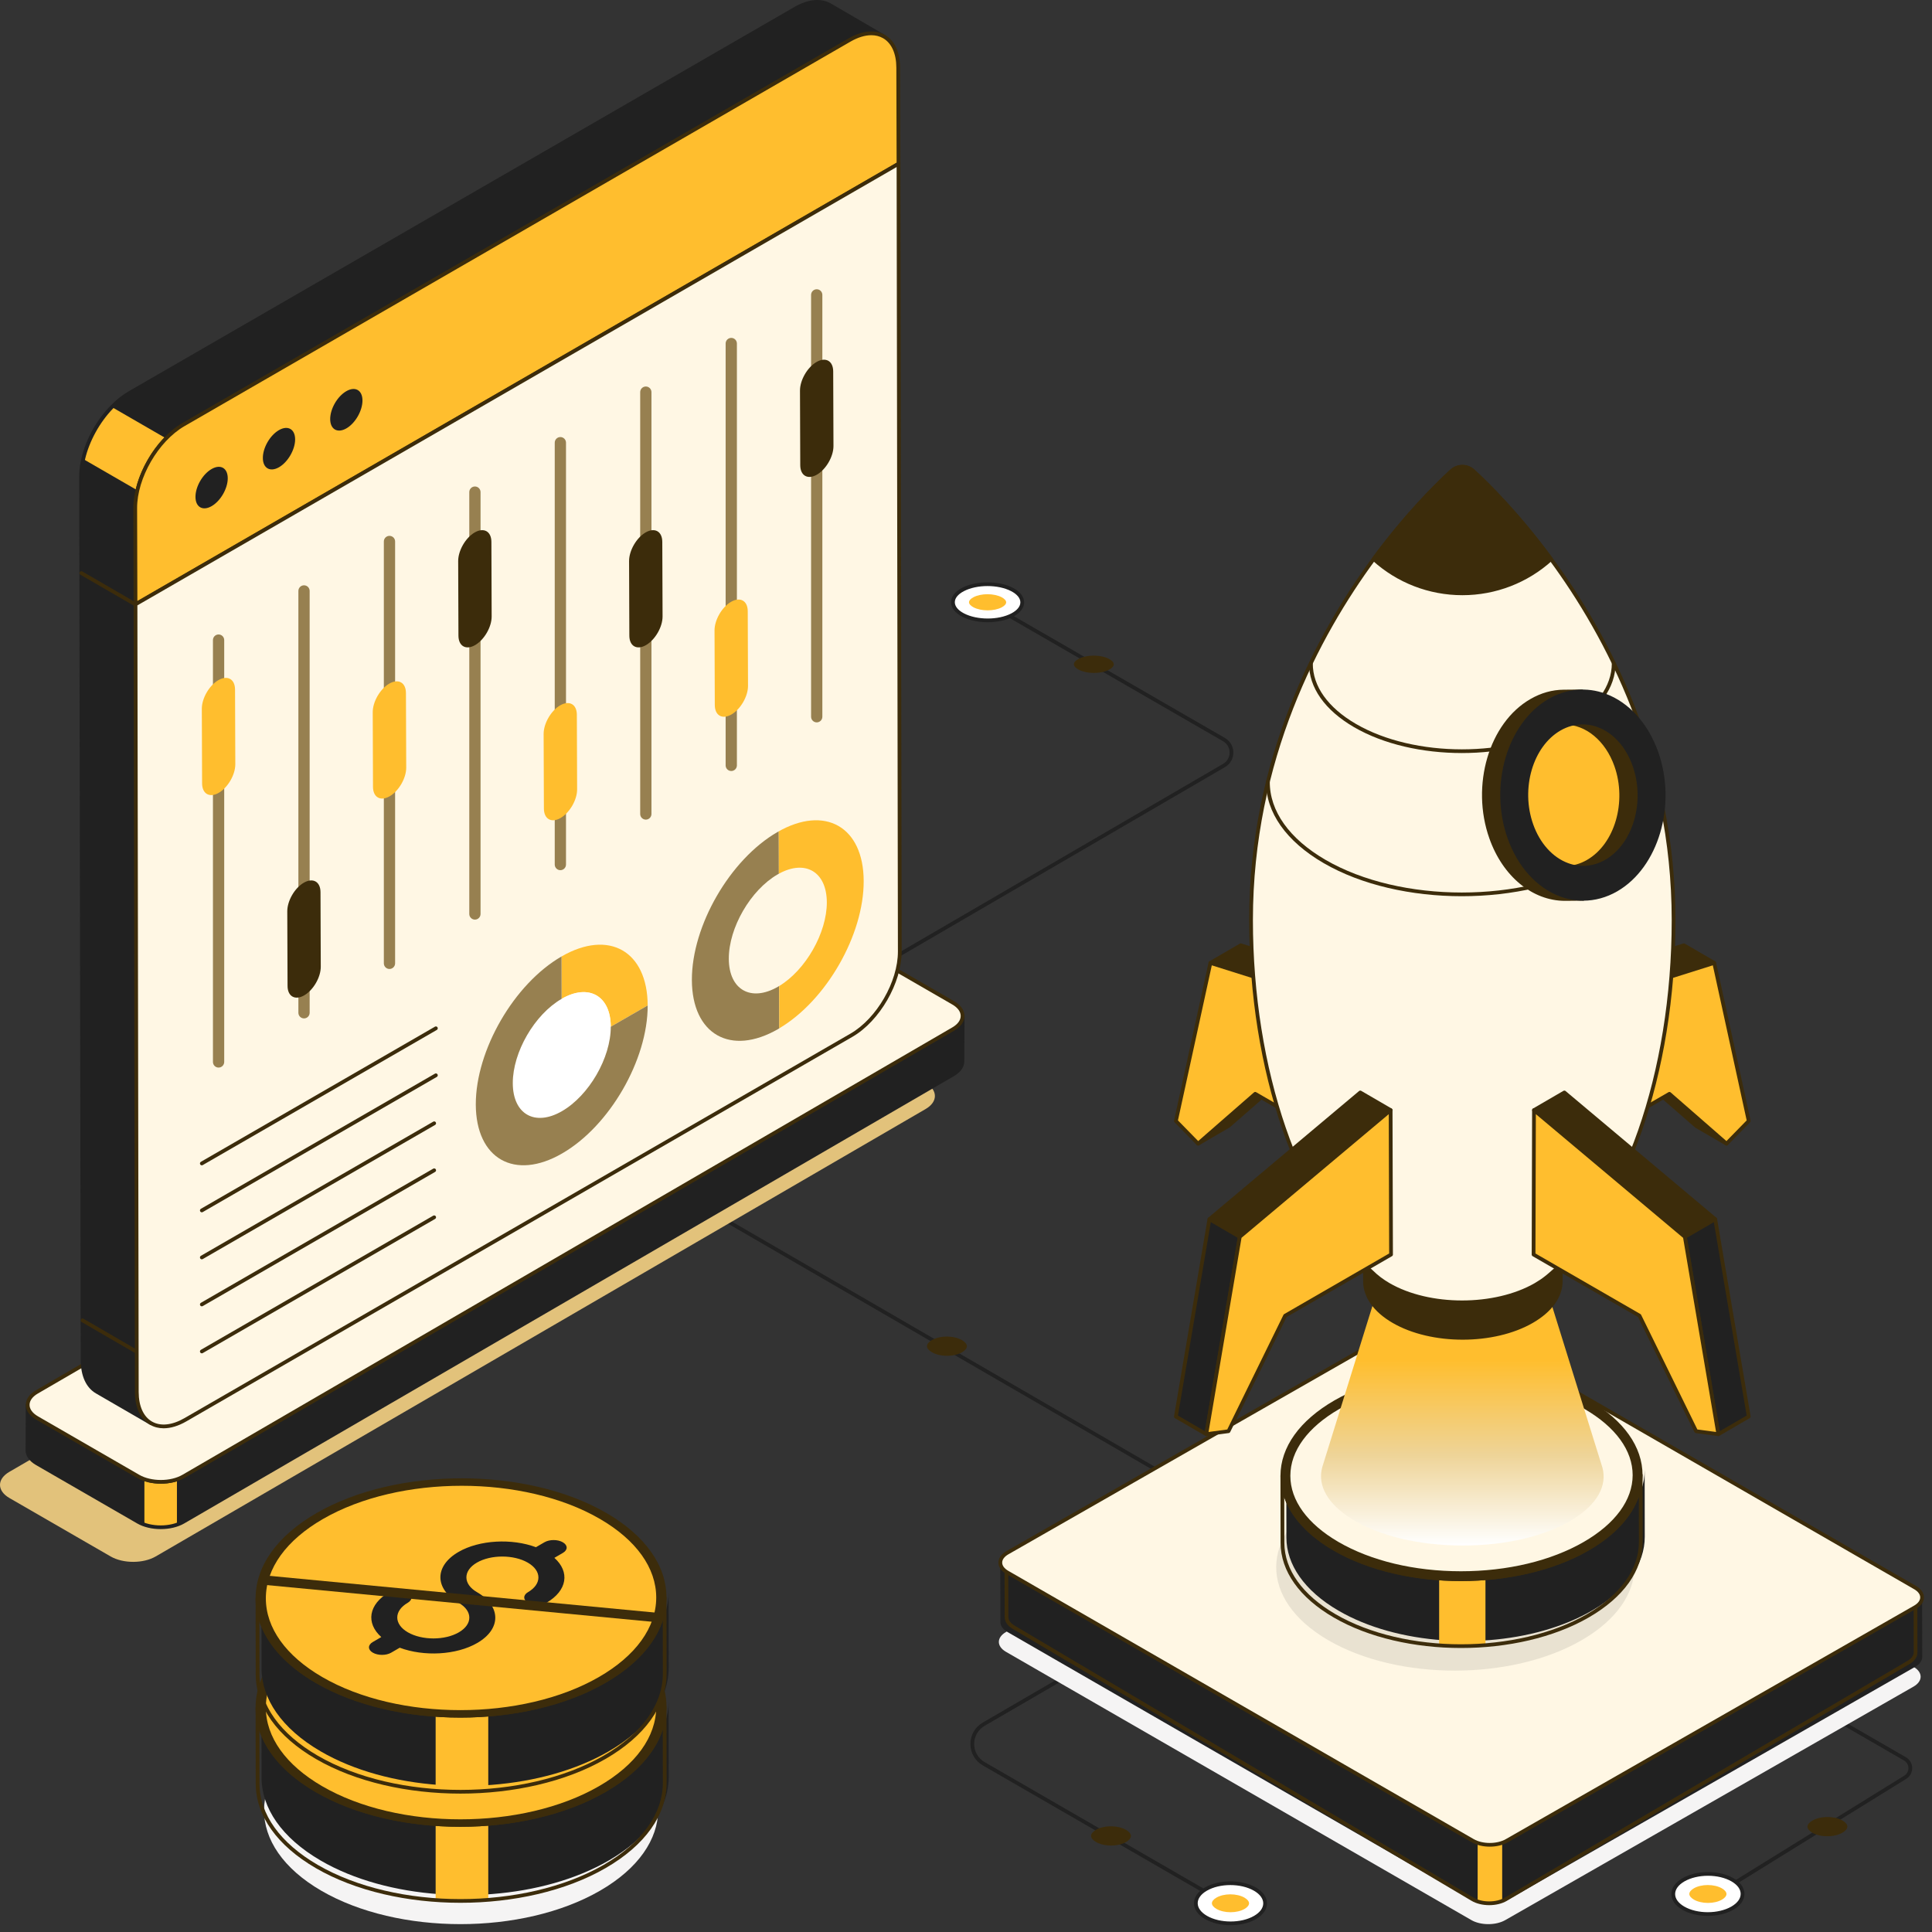 <svg width="182" height="182" viewBox="0 0 182 182" fill="none" xmlns="http://www.w3.org/2000/svg">
<rect x="0" y="0" width="182" height="182" fill="#333333" stroke="none"/>
<path d="M161.371 178.813C161.313 178.813 161.255 178.784 161.221 178.73C161.17 178.647 161.195 178.538 161.278 178.486L179.388 167.271C179.639 167.115 179.786 166.846 179.782 166.551C179.777 166.256 179.621 165.992 179.366 165.844L155.435 152.029C155.351 151.98 155.322 151.872 155.371 151.788C155.42 151.702 155.529 151.674 155.612 151.723L179.543 165.538C179.907 165.748 180.128 166.125 180.135 166.546C180.141 166.966 179.932 167.35 179.574 167.572L161.465 178.787C161.436 178.805 161.403 178.813 161.371 178.813Z" fill="#212121"/>
<path d="M160.896 177.576C160.398 177.576 159.915 177.69 159.572 177.888C159.297 178.046 159.139 178.242 159.139 178.423C159.139 178.602 159.294 178.795 159.564 178.952C159.904 179.15 160.384 179.263 160.882 179.263C161.381 179.263 161.863 179.149 162.205 178.952C162.481 178.793 162.639 178.597 162.639 178.416C162.64 178.236 162.485 178.044 162.215 177.887C161.875 177.689 161.394 177.576 160.896 177.576Z" fill="#FFBE2E"/>
<path d="M163.19 179.755C164.469 179.017 164.476 177.819 163.205 177.081C161.935 176.343 159.866 176.343 158.587 177.081C157.308 177.819 157.302 179.017 158.573 179.755C159.844 180.493 161.911 180.493 163.19 179.755Z" fill="white"/>
<path d="M160.879 180.483C160.011 180.483 159.144 180.291 158.484 179.909C157.815 179.519 157.446 178.992 157.448 178.423C157.448 177.85 157.822 177.32 158.499 176.929C159.825 176.163 161.976 176.163 163.294 176.929C163.963 177.317 164.331 177.845 164.331 178.414C164.33 178.986 163.956 179.518 163.278 179.909C162.616 180.291 161.747 180.483 160.879 180.483ZM160.9 176.703C160.096 176.703 159.291 176.88 158.676 177.235C158.112 177.561 157.802 177.983 157.802 178.423C157.801 178.861 158.106 179.28 158.662 179.603C159.882 180.312 161.874 180.312 163.102 179.603C163.665 179.277 163.976 178.855 163.977 178.414C163.978 177.976 163.672 177.558 163.116 177.235C162.507 176.88 161.704 176.703 160.9 176.703Z" fill="#212121"/>
<path d="M172.156 171.169C171.62 171.169 171.102 171.291 170.734 171.503C170.438 171.674 170.269 171.884 170.268 172.078C170.268 172.271 170.434 172.478 170.725 172.647C171.09 172.859 171.606 172.981 172.141 172.98C172.676 172.98 173.194 172.859 173.562 172.646C173.857 172.476 174.027 172.266 174.028 172.071C174.028 171.878 173.862 171.671 173.571 171.503C173.207 171.291 172.691 171.169 172.156 171.169Z" fill="#3C2C0B"/>
<path d="M160.882 177.575C161.38 177.575 161.863 177.689 162.206 177.887C162.481 178.046 162.639 178.241 162.639 178.422C162.639 178.601 162.484 178.794 162.214 178.951C161.874 179.149 161.394 179.262 160.896 179.262C160.398 179.262 159.916 179.149 159.573 178.951C159.298 178.792 159.139 178.597 159.139 178.415C159.139 178.236 159.294 178.043 159.564 177.886C159.903 177.688 160.384 177.575 160.882 177.575Z" fill="#FFBE2E"/>
<path d="M82.119 91.613C82.058 91.613 81.999 91.582 81.966 91.525C81.917 91.441 81.945 91.332 82.03 91.283L115.22 71.957C115.604 71.734 115.832 71.336 115.832 70.892C115.831 70.448 115.601 70.051 115.217 69.829L91.383 56.068C91.299 56.02 91.27 55.911 91.318 55.827C91.368 55.742 91.477 55.713 91.56 55.762L115.394 69.522C115.888 69.808 116.185 70.32 116.185 70.892C116.186 71.463 115.892 71.976 115.398 72.263L82.208 91.589C82.18 91.605 82.149 91.613 82.119 91.613Z" fill="#212121"/>
<path d="M95.335 55.532C96.613 56.197 96.621 57.277 95.35 57.943C94.079 58.608 92.011 58.608 90.733 57.942C89.454 57.277 89.448 56.197 90.718 55.532C91.989 54.866 94.056 54.866 95.335 55.532Z" fill="white"/>
<path d="M93.046 58.615C92.179 58.615 91.312 58.443 90.651 58.099C89.969 57.744 89.594 57.259 89.593 56.733C89.592 56.21 89.963 55.728 90.636 55.375C91.951 54.687 94.095 54.687 95.416 55.375C96.099 55.73 96.475 56.215 96.476 56.741C96.477 57.264 96.106 57.746 95.433 58.099C94.776 58.443 93.911 58.615 93.046 58.615ZM93.024 55.208C92.218 55.208 91.412 55.368 90.8 55.689C90.249 55.977 89.946 56.348 89.947 56.733C89.947 57.12 90.255 57.494 90.814 57.785C92.046 58.426 94.045 58.427 95.268 57.786C95.82 57.497 96.122 57.126 96.122 56.742C96.121 56.354 95.813 55.98 95.253 55.688C94.638 55.368 93.83 55.208 93.024 55.208Z" fill="#212121"/>
<path d="M93.041 57.497C92.543 57.497 92.06 57.395 91.717 57.216C91.442 57.073 91.284 56.897 91.284 56.734C91.284 56.572 91.438 56.398 91.709 56.257C92.049 56.078 92.529 55.976 93.027 55.976C93.525 55.976 94.007 56.079 94.35 56.257C94.625 56.4 94.784 56.576 94.784 56.74C94.784 56.902 94.629 57.075 94.359 57.217C94.019 57.395 93.539 57.497 93.041 57.497Z" fill="#FFBE2E"/>
<path d="M103.051 63.394C102.515 63.394 101.997 63.284 101.629 63.092C101.333 62.938 101.164 62.749 101.163 62.574C101.163 62.4 101.329 62.213 101.62 62.061C101.985 61.87 102.501 61.761 103.036 61.761C103.571 61.761 104.089 61.87 104.456 62.062C104.752 62.216 104.922 62.405 104.922 62.581C104.923 62.754 104.756 62.941 104.466 63.093C104.102 63.284 103.586 63.394 103.051 63.394Z" fill="#3C2C0B"/>
<path d="M128.389 149.911C128.358 149.911 128.328 149.904 128.3 149.888L61.906 111.406C61.821 111.357 61.793 111.249 61.842 111.165C61.891 111.079 62 111.051 62.083 111.1L128.477 149.582C128.562 149.631 128.59 149.739 128.541 149.823C128.509 149.88 128.449 149.911 128.389 149.911Z" fill="#212121"/>
<path d="M89.196 125.909C89.732 125.909 90.25 126.031 90.618 126.244C90.914 126.414 91.084 126.624 91.084 126.819C91.084 127.011 90.918 127.218 90.627 127.387C90.262 127.599 89.746 127.721 89.211 127.721C88.676 127.721 88.159 127.599 87.791 127.387C87.495 127.216 87.325 127.006 87.325 126.811C87.325 126.618 87.491 126.411 87.781 126.243C88.145 126.031 88.661 125.909 89.196 125.909Z" fill="#3C2C0B"/>
<path d="M113.969 178.629C113.938 178.629 113.908 178.621 113.88 178.605L92.582 166.305C91.854 165.885 91.418 165.132 91.417 164.291C91.415 163.449 91.849 162.695 92.576 162.272L113.721 149.981C113.805 149.932 113.914 149.96 113.963 150.045C114.012 150.129 113.983 150.238 113.899 150.287L92.754 162.578C92.137 162.936 91.77 163.576 91.77 164.29C91.772 165.003 92.141 165.642 92.759 165.999L114.057 178.299C114.141 178.348 114.17 178.456 114.122 178.54C114.089 178.597 114.03 178.629 113.969 178.629Z" fill="#212121"/>
<path d="M113.615 180.632C112.336 179.894 112.329 178.696 113.599 177.958C114.869 177.22 116.937 177.22 118.215 177.958C119.493 178.697 119.5 179.894 118.23 180.632C116.959 181.37 114.893 181.371 113.615 180.632Z" fill="white"/>
<path d="M115.924 181.359C115.057 181.359 114.188 181.168 113.526 180.785C112.848 180.394 112.475 179.863 112.474 179.29C112.473 178.721 112.841 178.193 113.51 177.805C114.827 177.039 116.978 177.039 118.303 177.805C118.98 178.196 119.354 178.726 119.355 179.299C119.355 179.868 118.987 180.396 118.318 180.784C117.659 181.167 116.793 181.359 115.924 181.359ZM115.903 177.579C115.099 177.579 114.297 177.756 113.688 178.111C113.133 178.433 112.827 178.852 112.827 179.289C112.828 179.731 113.139 180.153 113.703 180.479C114.93 181.188 116.921 181.188 118.14 180.479C118.696 180.156 119.002 179.737 119.001 179.3C119 178.859 118.69 178.436 118.126 178.111C117.512 177.756 116.707 177.579 115.903 177.579Z" fill="#212121"/>
<path d="M115.907 178.451C116.406 178.451 116.888 178.565 117.231 178.763C117.506 178.921 117.664 179.117 117.664 179.298C117.664 179.477 117.509 179.67 117.239 179.827C116.899 180.025 116.419 180.138 115.921 180.138C115.423 180.138 114.941 180.025 114.599 179.827C114.323 179.668 114.165 179.472 114.165 179.291C114.165 179.111 114.319 178.919 114.59 178.762C114.929 178.564 115.409 178.451 115.907 178.451Z" fill="#FFBE2E"/>
<path d="M104.652 172.044C105.187 172.044 105.706 172.166 106.073 172.378C106.369 172.549 106.539 172.759 106.539 172.953C106.539 173.146 106.373 173.353 106.083 173.522C105.718 173.734 105.202 173.856 104.667 173.856C104.132 173.856 103.615 173.734 103.247 173.521C102.951 173.351 102.781 173.141 102.781 172.946C102.781 172.753 102.947 172.546 103.237 172.378C103.602 172.165 104.118 172.044 104.652 172.044Z" fill="#3C2C0B"/>
<path d="M87.188 102.011C88.365 102.69 88.364 103.795 87.195 104.474L14.668 146.622C13.499 147.302 11.599 147.302 10.422 146.622L0.887 141.117C-0.29 140.437 -0.296 139.337 0.873 138.657L73.4 96.509C74.569 95.83 76.475 95.826 77.653 96.506L87.188 102.011Z" fill="#E2C27B"/>
<path d="M90.686 95.71L90.665 99.988C90.665 100.432 90.374 100.867 89.793 101.209L17.264 143.365C17.083 143.474 16.879 143.561 16.669 143.633C15.724 143.953 14.54 143.953 13.603 143.626C13.392 143.561 13.196 143.466 13.015 143.365L3.476 137.858C2.888 137.517 2.59 137.066 2.59 136.616L2.605 132.344C2.605 132.788 2.895 133.238 3.498 133.579L13.022 139.079C13.204 139.18 13.392 139.267 13.603 139.34C14.54 139.667 15.724 139.674 16.669 139.355C16.887 139.282 17.09 139.187 17.272 139.079L89.8 96.93C90.381 96.603 90.672 96.153 90.686 95.71Z" fill="#212121"/>
<path d="M16.668 139.354V143.633C15.724 143.953 14.54 143.953 13.603 143.626V139.34C14.54 139.667 15.724 139.674 16.668 139.354Z" fill="#FFBE2E"/>
<path d="M15.138 144.046C14.337 144.046 13.536 143.869 12.925 143.514L3.39 138.01C2.758 137.646 2.41 137.151 2.41 136.614L2.43 132.344C2.431 132.247 2.51 132.168 2.607 132.168C2.607 132.168 2.607 132.168 2.608 132.168C2.705 132.169 2.784 132.248 2.784 132.345C2.784 132.747 3.068 133.13 3.586 133.424L13.113 138.929C14.245 139.581 16.07 139.582 17.183 138.929L89.712 96.778C90.207 96.497 90.496 96.106 90.506 95.705C90.508 95.609 90.587 95.532 90.683 95.532C90.683 95.532 90.684 95.532 90.686 95.532C90.782 95.534 90.86 95.613 90.86 95.71L90.84 99.989C90.84 100.512 90.499 101.001 89.881 101.364L17.352 143.514C16.742 143.869 15.94 144.046 15.138 144.046ZM2.78 133.228L2.764 136.615C2.764 137.019 3.049 137.405 3.567 137.703L13.103 143.208C14.226 143.861 16.052 143.861 17.173 143.208L89.702 101.058C90.207 100.762 90.486 100.382 90.486 99.989L90.502 96.59C90.344 96.775 90.137 96.944 89.888 97.085L17.361 139.235C16.152 139.944 14.167 139.945 12.936 139.235L3.411 133.73C3.151 133.584 2.939 133.414 2.78 133.228Z" fill="#212121"/>
<path d="M89.794 94.472C90.972 95.152 90.971 96.256 89.802 96.936L17.275 139.083C16.106 139.763 14.206 139.763 13.029 139.083L3.494 133.578C2.317 132.899 2.311 131.798 3.48 131.119L76.007 88.971C77.176 88.291 79.082 88.287 80.26 88.967L89.794 94.472Z" fill="#FFF7E4"/>
<path d="M15.154 139.766C14.353 139.766 13.552 139.59 12.94 139.237L3.405 133.731C2.777 133.369 2.43 132.877 2.43 132.345C2.429 131.816 2.77 131.327 3.391 130.966L75.917 88.818C77.137 88.109 79.124 88.108 80.348 88.814L89.882 94.319C90.508 94.681 90.853 95.172 90.854 95.704C90.855 96.235 90.513 96.727 89.891 97.089L17.364 139.237C16.756 139.59 15.956 139.766 15.154 139.766ZM78.136 88.634C77.396 88.634 76.657 88.797 76.095 89.124L3.569 131.272C3.062 131.566 2.783 131.947 2.784 132.344C2.784 132.744 3.067 133.129 3.582 133.426L13.117 138.931C14.243 139.58 16.068 139.581 17.186 138.931L89.713 96.783C90.222 96.487 90.501 96.104 90.501 95.705C90.501 95.304 90.218 94.921 89.706 94.625L80.171 89.12C79.609 88.796 78.872 88.634 78.136 88.634Z" fill="#3C2C0B"/>
<path d="M83.281 3.449C82.451 2.962 81.301 3.034 80.031 3.761L17.292 39.989C16.709 40.325 16.158 40.772 15.647 41.299C14.362 42.617 13.356 44.429 12.948 46.194C12.813 46.761 12.741 47.328 12.741 47.871L12.884 131.127C12.884 132.572 13.403 133.578 14.218 134.057L9.115 131.103C8.301 130.624 7.79 129.61 7.782 128.164L7.638 44.901C7.638 44.366 7.702 43.807 7.838 43.24C8.245 41.475 9.243 39.67 10.537 38.345C11.04 37.818 11.607 37.363 12.19 37.027L74.929 0.807C76.199 0.072 77.349 0.008 78.179 0.479L83.281 3.449Z" fill="#212121"/>
<path d="M15.647 41.299C14.361 42.617 13.355 44.429 12.948 46.194L7.837 43.24C8.245 41.475 9.243 39.67 10.537 38.345L15.647 41.299Z" fill="#FFBE2E"/>
<path d="M14.218 134.235C14.187 134.235 14.157 134.227 14.129 134.211L9.027 131.256C8.117 130.721 7.613 129.624 7.605 128.166L7.461 44.901C7.461 44.34 7.53 43.767 7.665 43.199C8.081 41.397 9.082 39.583 10.41 38.221C10.927 37.68 11.512 37.214 12.101 36.874L74.84 0.654C76.118 -0.085 77.336 -0.202 78.266 0.326L83.37 3.298C83.37 3.298 83.37 3.298 83.371 3.298C83.454 3.347 83.482 3.455 83.433 3.539C83.384 3.624 83.276 3.652 83.192 3.603H83.191C83.191 3.603 83.191 3.603 83.191 3.603L83.179 3.596C82.376 3.131 81.29 3.245 80.119 3.915L17.38 40.143C16.832 40.459 16.292 40.889 15.774 41.423C14.508 42.721 13.516 44.519 13.12 46.234C12.986 46.797 12.917 47.347 12.917 47.871L13.061 131.127C13.061 132.446 13.504 133.433 14.308 133.906C14.391 133.955 14.42 134.063 14.371 134.147C14.338 134.203 14.278 134.235 14.218 134.235ZM76.984 0.354C76.383 0.354 75.713 0.557 75.017 0.96L12.277 37.181C11.717 37.503 11.16 37.948 10.664 38.467C9.398 39.765 8.406 41.564 8.009 43.28C7.88 43.822 7.814 44.367 7.814 44.901L7.959 128.164C7.966 129.492 8.408 130.482 9.205 130.951L13.208 133.269C12.88 132.703 12.707 131.976 12.707 131.127L12.563 47.872C12.563 47.319 12.635 46.741 12.776 46.153C13.185 44.379 14.212 42.518 15.521 41.176C16.061 40.619 16.627 40.168 17.203 39.837L79.943 3.608C80.699 3.175 81.448 2.967 82.089 2.96L78.09 0.632C77.761 0.446 77.388 0.354 76.984 0.354Z" fill="#212121"/>
<path d="M12.765 57.118C12.734 57.118 12.704 57.111 12.676 57.095L7.574 54.14C7.489 54.091 7.46 53.983 7.509 53.899C7.558 53.814 7.667 53.786 7.75 53.834L12.853 56.789C12.938 56.838 12.966 56.946 12.918 57.03C12.885 57.087 12.825 57.118 12.765 57.118Z" fill="#3C2C0B"/>
<path d="M12.877 127.521C12.846 127.521 12.816 127.514 12.787 127.497L7.685 124.535C7.6 124.486 7.572 124.377 7.621 124.293C7.67 124.208 7.778 124.18 7.863 124.229L12.966 127.191C13.05 127.24 13.078 127.349 13.029 127.433C12.997 127.49 12.937 127.521 12.877 127.521Z" fill="#3C2C0B"/>
<path d="M84.615 6.373C84.606 3.478 82.55 2.313 80.03 3.768L17.293 39.989C14.768 41.447 12.731 44.976 12.739 47.871L12.764 56.927L84.64 15.43L84.615 6.373Z" fill="#FFBE2E"/>
<path d="M12.765 57.104C12.735 57.104 12.704 57.096 12.677 57.081C12.622 57.049 12.588 56.991 12.588 56.928L12.563 47.871C12.554 44.923 14.637 41.319 17.205 39.836L79.942 3.615C81.225 2.875 82.44 2.761 83.364 3.293C84.281 3.82 84.787 4.914 84.791 6.373L84.818 15.43C84.818 15.493 84.784 15.552 84.729 15.583L12.854 57.08C12.826 57.096 12.796 57.104 12.765 57.104ZM82.08 3.317C81.482 3.317 80.815 3.52 80.119 3.921L17.382 40.142C14.911 41.569 12.908 45.035 12.916 47.87L12.941 56.621L84.464 15.328L84.438 6.374C84.434 5.047 83.99 4.061 83.188 3.599C82.859 3.411 82.486 3.317 82.08 3.317Z" fill="#3C2C0B"/>
<path d="M12.765 56.927L12.887 131.13C12.895 134.032 14.946 135.201 17.471 133.743L80.208 97.521C82.728 96.067 84.771 92.535 84.763 89.633L84.641 15.43L12.765 56.927Z" fill="#FFF7E4"/>
<path d="M15.418 134.549C14.952 134.549 14.521 134.44 14.139 134.22C13.222 133.692 12.714 132.595 12.71 131.13L12.588 56.927C12.588 56.864 12.622 56.805 12.677 56.774L84.553 15.277C84.608 15.245 84.674 15.245 84.729 15.276C84.784 15.308 84.818 15.366 84.818 15.429L84.939 89.632C84.948 92.584 82.865 96.191 80.297 97.674L17.56 133.895C16.808 134.33 16.079 134.549 15.418 134.549ZM12.942 57.029L13.064 131.13C13.068 132.463 13.512 133.451 14.315 133.913C15.124 134.379 16.213 134.264 17.383 133.589L80.12 97.368C82.591 95.941 84.594 92.472 84.586 89.633L84.465 15.736L12.942 57.029Z" fill="#3C2C0B"/>
<path d="M19.93 44.185C20.773 43.698 21.452 44.085 21.455 45.054C21.457 46.015 20.783 47.191 19.939 47.679C19.096 48.166 18.417 47.771 18.414 46.809C18.412 45.84 19.086 44.672 19.93 44.185Z" fill="#212121"/>
<path d="M26.277 40.519C27.113 40.036 27.799 40.419 27.802 41.388C27.805 42.349 27.123 43.53 26.287 44.013C25.443 44.5 24.764 44.105 24.762 43.144C24.759 42.174 25.433 41.006 26.277 40.519Z" fill="#212121"/>
<path d="M32.624 36.851C33.463 36.367 34.143 36.754 34.146 37.726C34.148 38.69 33.472 39.869 32.634 40.353C31.788 40.841 31.108 40.445 31.105 39.481C31.103 38.51 31.778 37.339 32.624 36.851Z" fill="#212121"/>
<path d="M76.938 68.05C76.645 68.05 76.407 67.813 76.407 67.52V27.78C76.407 27.487 76.645 27.249 76.938 27.249C77.231 27.249 77.468 27.487 77.468 27.78V67.52C77.468 67.813 77.231 68.05 76.938 68.05Z" fill="#978050"/>
<path d="M68.888 72.631C68.595 72.631 68.357 72.394 68.357 72.101V32.361C68.357 32.068 68.595 31.83 68.888 31.83C69.181 31.83 69.418 32.068 69.418 32.361V72.101C69.418 72.394 69.181 72.631 68.888 72.631Z" fill="#978050"/>
<path d="M60.839 77.211C60.546 77.211 60.308 76.974 60.308 76.681V36.941C60.308 36.648 60.546 36.41 60.839 36.41C61.132 36.41 61.369 36.648 61.369 36.941V76.681C61.369 76.974 61.131 77.211 60.839 77.211Z" fill="#978050"/>
<path d="M52.789 81.973C52.496 81.973 52.258 81.735 52.258 81.442V41.702C52.258 41.409 52.496 41.171 52.789 41.171C53.082 41.171 53.319 41.409 53.319 41.702V81.442C53.319 81.735 53.082 81.973 52.789 81.973Z" fill="#978050"/>
<path d="M44.739 86.63C44.446 86.63 44.208 86.392 44.208 86.1V46.359C44.208 46.066 44.446 45.828 44.739 45.828C45.032 45.828 45.269 46.066 45.269 46.359V86.099C45.269 86.392 45.032 86.63 44.739 86.63Z" fill="#978050"/>
<path d="M36.689 91.28C36.396 91.28 36.159 91.042 36.159 90.749V51.009C36.159 50.716 36.396 50.479 36.689 50.479C36.982 50.479 37.22 50.716 37.22 51.009V90.749C37.22 91.042 36.982 91.28 36.689 91.28Z" fill="#978050"/>
<path d="M28.64 95.938C28.347 95.938 28.109 95.7 28.109 95.408V55.667C28.109 55.374 28.347 55.137 28.64 55.137C28.933 55.137 29.17 55.375 29.17 55.667V95.408C29.17 95.7 28.933 95.938 28.64 95.938Z" fill="#978050"/>
<path d="M20.59 100.569C20.297 100.569 20.06 100.332 20.06 100.039V60.298C20.06 60.005 20.297 59.768 20.59 59.768C20.883 59.768 21.121 60.005 21.121 60.298V100.039C21.121 100.332 20.883 100.569 20.59 100.569Z" fill="#978050"/>
<path d="M76.917 34.102C77.785 33.601 78.487 34.001 78.49 34.991L78.515 42.015C78.518 43.005 77.82 44.214 76.953 44.715C76.091 45.212 75.389 44.811 75.386 43.822L75.361 36.798C75.358 35.808 76.056 34.599 76.917 34.102Z" fill="#3C2C0B"/>
<path d="M68.867 56.694C69.735 56.193 70.437 56.594 70.44 57.584L70.465 64.607C70.468 65.597 69.77 66.806 68.903 67.307C68.041 67.804 67.339 67.404 67.336 66.414L67.311 59.39C67.308 58.401 68.006 57.191 68.867 56.694Z" fill="#FFBE2E"/>
<path d="M60.817 50.159C61.685 49.658 62.387 50.059 62.39 51.049L62.416 58.072C62.418 59.062 61.72 60.271 60.853 60.772C59.991 61.27 59.289 60.869 59.286 59.879L59.261 52.855C59.258 51.865 59.956 50.657 60.817 50.159Z" fill="#3C2C0B"/>
<path d="M36.668 64.401C37.536 63.9 38.238 64.3 38.241 65.29L38.267 72.314C38.27 73.303 37.572 74.512 36.704 75.013C35.843 75.511 35.14 75.11 35.137 74.121L35.112 67.097C35.109 66.107 35.807 64.898 36.668 64.401Z" fill="#FFBE2E"/>
<path d="M52.768 66.447C53.636 65.946 54.338 66.346 54.341 67.336L54.366 74.359C54.369 75.349 53.671 76.558 52.803 77.059C51.942 77.556 51.24 77.156 51.237 76.166L51.211 69.142C51.209 68.153 51.907 66.944 52.768 66.447Z" fill="#FFBE2E"/>
<path d="M20.569 64.074C21.436 63.574 22.139 63.974 22.142 64.964L22.167 71.988C22.17 72.977 21.472 74.186 20.605 74.687C19.743 75.184 19.041 74.784 19.038 73.794L19.012 66.77C19.01 65.781 19.708 64.572 20.569 64.074Z" fill="#FFBE2E"/>
<path d="M28.619 83.154C29.486 82.654 30.189 83.054 30.192 84.044L30.217 91.068C30.22 92.058 29.522 93.266 28.654 93.767C27.793 94.264 27.09 93.864 27.088 92.874L27.062 85.851C27.059 84.861 27.757 83.652 28.619 83.154Z" fill="#3C2C0B"/>
<path d="M44.718 50.159C45.586 49.658 46.288 50.059 46.291 51.049L46.316 58.072C46.319 59.062 45.621 60.271 44.754 60.772C43.892 61.27 43.19 60.869 43.187 59.879L43.162 52.855C43.159 51.865 43.857 50.657 44.718 50.159Z" fill="#3C2C0B"/>
<path d="M61.013 94.717L57.537 96.722C57.529 93.796 55.452 92.623 52.905 94.095L52.897 90.101C57.367 87.522 60.997 89.6 61.013 94.717Z" fill="#FFBE2E"/>
<path d="M57.537 96.722C57.545 99.649 55.483 103.206 52.937 104.677C50.391 106.148 48.313 104.968 48.305 102.041C48.297 99.115 50.358 95.566 52.905 94.095C55.451 92.623 57.529 93.796 57.537 96.722Z" fill="white"/>
<path d="M61.013 94.718C61.029 99.843 57.416 106.092 52.945 108.663C48.483 111.241 44.837 109.172 44.821 104.047C44.813 98.929 48.426 92.68 52.897 90.102L52.905 94.095C50.358 95.566 48.297 99.115 48.305 102.042C48.313 104.968 50.391 106.148 52.937 104.677C55.484 103.206 57.545 99.649 57.537 96.722L61.013 94.718Z" fill="#978050"/>
<path d="M73.244 78.379C73.284 78.356 73.321 78.343 73.361 78.32L73.372 82.307C73.332 82.332 73.296 82.349 73.255 82.372C70.711 83.838 68.648 87.395 68.656 90.317C68.664 93.243 70.741 94.419 73.285 92.954C73.326 92.93 73.362 92.901 73.402 92.878L73.414 96.867C73.374 96.89 73.337 96.919 73.297 96.942C68.829 99.517 65.192 97.449 65.177 92.321C65.162 87.202 68.776 80.953 73.244 78.379Z" fill="#978050"/>
<path d="M81.362 82.994C81.38 88.077 77.834 94.251 73.413 96.868L73.401 92.887C75.898 91.379 77.896 87.878 77.89 85C77.878 82.122 75.867 80.938 73.37 82.308L73.364 78.321C73.32 78.346 73.282 78.359 73.245 78.377C77.715 75.804 81.349 77.879 81.362 82.994Z" fill="#FFBE2E"/>
<path d="M19.012 109.776C18.951 109.776 18.892 109.744 18.859 109.688C18.811 109.603 18.84 109.495 18.924 109.446L40.974 96.716C41.057 96.667 41.165 96.695 41.215 96.78C41.264 96.865 41.235 96.973 41.151 97.022L19.101 109.752C19.073 109.769 19.043 109.776 19.012 109.776Z" fill="#3C2C0B"/>
<path d="M19.012 114.203C18.951 114.203 18.892 114.171 18.859 114.114C18.811 114.03 18.84 113.922 18.924 113.873L40.974 101.142C41.057 101.093 41.165 101.121 41.215 101.207C41.264 101.291 41.235 101.399 41.151 101.448L19.101 114.179C19.073 114.195 19.043 114.203 19.012 114.203Z" fill="#3C2C0B"/>
<path d="M19.012 118.631C18.951 118.631 18.892 118.599 18.859 118.542C18.811 118.458 18.84 118.35 18.924 118.301L40.813 105.664C40.895 105.615 41.005 105.643 41.055 105.728C41.103 105.813 41.074 105.921 40.99 105.97L19.101 118.607C19.073 118.623 19.043 118.631 19.012 118.631Z" fill="#3C2C0B"/>
<path d="M19.012 123.059C18.951 123.059 18.892 123.027 18.859 122.97C18.811 122.886 18.84 122.778 18.924 122.729L40.813 110.091C40.895 110.042 41.005 110.071 41.055 110.156C41.103 110.241 41.074 110.349 40.99 110.397L19.101 123.035C19.073 123.051 19.043 123.059 19.012 123.059Z" fill="#3C2C0B"/>
<path d="M19.012 127.487C18.951 127.487 18.892 127.455 18.859 127.398C18.811 127.314 18.84 127.205 18.924 127.157L40.813 114.519C40.895 114.47 41.005 114.498 41.055 114.584C41.103 114.668 41.074 114.776 40.99 114.825L19.101 127.463C19.073 127.479 19.043 127.487 19.012 127.487Z" fill="#3C2C0B"/>
<path d="M94.762 153.743C93.874 154.256 93.874 155.089 94.756 155.601L138.604 180.876C139.486 181.388 140.919 181.388 141.807 180.876L180.261 158.883C181.149 158.37 181.153 157.54 180.272 157.028L136.424 129.369C135.542 128.857 134.104 128.854 133.216 129.366L94.762 153.743Z" fill="#F5F4F4"/>
<path d="M94.225 147.204L94.242 152.815C94.242 153.15 94.461 153.478 94.899 153.736L138.748 179.016C138.885 179.098 139.039 179.164 139.198 179.219C139.91 179.46 140.803 179.46 141.51 179.213C141.669 179.164 141.817 179.093 141.954 179.016L180.41 157.022C180.854 156.765 181.079 156.425 181.079 156.085L181.068 150.479C181.068 150.813 180.849 151.153 180.394 151.411L141.948 173.399C141.811 173.476 141.669 173.542 141.51 173.596C140.803 173.843 139.91 173.848 139.198 173.607C139.033 173.552 138.88 173.481 138.743 173.399L94.894 148.124C94.456 147.878 94.236 147.538 94.225 147.204Z" fill="#212121"/>
<path d="M139.198 173.608V179.219C139.91 179.46 140.803 179.46 141.51 179.214V173.597C140.803 173.844 139.91 173.849 139.198 173.608Z" fill="#FFBE2E"/>
<path d="M140.289 179.472C139.685 179.472 139.081 179.334 138.621 179.06L95.379 153.432C94.905 153.145 94.644 152.758 94.644 152.341L94.629 146.652C94.629 146.554 94.705 146.473 94.802 146.472C94.902 146.473 94.976 146.549 94.978 146.647C94.984 146.937 95.191 147.223 95.545 147.43L138.789 173.059C139.605 173.551 140.945 173.551 141.774 173.059L179.69 150.76C180.056 150.547 180.265 150.26 180.265 149.973C180.265 149.874 180.343 149.794 180.44 149.794C180.536 149.794 180.614 149.873 180.614 149.973L180.629 155.655C180.629 156.081 180.363 156.474 179.878 156.761L141.955 179.06C141.496 179.335 140.892 179.472 140.289 179.472ZM94.98 147.437L94.993 152.341C94.993 152.626 95.193 152.903 95.555 153.122L138.796 178.749C139.62 179.242 140.96 179.241 141.78 178.749L179.705 156.45C180.07 156.233 180.28 155.943 180.28 155.655L180.267 150.758C180.156 150.874 180.021 150.979 179.862 151.071L141.947 173.37C141.021 173.919 139.525 173.919 138.613 173.369L95.371 147.741C95.22 147.652 95.088 147.55 94.98 147.437Z" fill="#3C2C0B"/>
<path d="M94.898 146.271C94.01 146.783 94.01 147.616 94.893 148.129L138.74 173.403C139.622 173.915 141.055 173.915 141.943 173.403L180.397 151.41C181.285 150.897 181.29 150.067 180.408 149.555L136.56 124.281C135.678 123.768 134.24 123.765 133.353 124.278L94.898 146.271Z" fill="#FFF7E4"/>
<path d="M140.34 173.961C139.728 173.961 139.117 173.826 138.652 173.556L94.804 148.282C94.32 148.001 94.054 147.617 94.055 147.2C94.056 146.783 94.324 146.398 94.81 146.118C94.81 146.118 94.811 146.118 94.811 146.118L133.265 124.125C134.198 123.585 135.717 123.586 136.65 124.128L180.496 149.402C180.979 149.682 181.244 150.065 181.243 150.48C181.242 150.897 180.974 151.282 180.486 151.563L142.031 173.557C141.564 173.826 140.952 173.961 140.34 173.961ZM94.987 146.424C94.615 146.639 94.409 146.915 94.409 147.201C94.409 147.486 94.612 147.761 94.982 147.976L138.829 173.25C139.661 173.733 141.018 173.733 141.855 173.25L180.31 151.257C180.683 151.041 180.889 150.765 180.889 150.479C180.89 150.196 180.688 149.922 180.319 149.708L136.472 124.434C135.638 123.949 134.277 123.947 133.441 124.431L94.987 146.424Z" fill="#3C2C0B"/>
<g opacity="0.1">
<path d="M125.203 140.691C118.593 144.507 118.558 150.697 125.128 154.515C131.698 158.333 142.382 158.331 148.992 154.515C155.605 150.697 155.646 144.507 149.076 140.689C142.506 136.871 131.816 136.873 125.203 140.691Z" fill="#212121"/>
</g>
<path d="M154.941 144.767C154.946 147.287 153.283 149.807 149.956 151.729C147.237 153.303 143.835 154.224 140.309 154.503C138.865 154.618 137.395 154.623 135.946 154.518C132.34 154.264 128.854 153.338 126.09 151.729C122.828 149.832 121.194 147.352 121.184 144.866L121.174 138.561C121.179 141.047 122.813 143.527 126.08 145.424C128.844 147.028 132.335 147.959 135.946 148.213C137.395 148.318 138.86 148.313 140.309 148.193C143.83 147.914 147.227 146.988 149.941 145.424C153.268 143.507 154.931 140.992 154.931 138.472L154.941 144.767Z" fill="#212121"/>
<path d="M139.935 148.676V154.986C138.491 155.101 137.022 155.106 135.572 155.001V148.696C137.022 148.801 138.486 148.796 139.935 148.676Z" fill="#FFBE2E"/>
<path d="M137.633 155.246C133.279 155.246 128.932 154.286 125.628 152.366C122.416 150.499 120.643 148.007 120.635 145.348L120.624 139.043C120.624 139.043 120.624 139.043 120.624 139.043C120.624 138.945 120.703 138.866 120.8 138.865C120.801 138.865 120.801 138.865 120.801 138.865C120.899 138.865 120.978 138.944 120.978 139.042C120.985 141.57 122.696 143.954 125.795 145.755C132.302 149.537 142.928 149.537 149.481 145.755C152.642 143.93 154.381 141.515 154.379 138.954V138.944C154.379 138.944 154.379 138.944 154.379 138.944C154.379 138.846 154.458 138.767 154.555 138.766C154.556 138.766 154.556 138.766 154.556 138.766C154.653 138.766 154.732 138.845 154.732 138.943C154.732 138.947 154.732 138.951 154.732 138.955L154.744 145.249C154.751 147.945 152.949 150.474 149.669 152.367C146.344 154.286 141.986 155.246 137.633 155.246ZM120.981 141.072L120.989 145.348C120.996 147.875 122.707 150.259 125.806 152.06C132.314 155.842 142.94 155.843 149.492 152.06C152.657 150.233 154.397 147.814 154.39 145.249L154.382 140.989C153.711 142.902 152.092 144.656 149.658 146.061C143.008 149.9 132.224 149.9 125.617 146.061C123.239 144.679 121.649 142.954 120.981 141.072Z" fill="#3C2C0B"/>
<path d="M125.78 132.083C119.17 135.899 119.135 142.089 125.705 145.908C132.275 149.726 142.959 149.724 149.569 145.908C156.182 142.09 156.223 135.9 149.653 132.081C143.083 128.263 132.393 128.265 125.78 132.083Z" fill="#3C2C0B"/>
<path d="M137.622 148.94C133.268 148.94 128.921 147.98 125.617 146.061C122.393 144.187 120.62 141.686 120.624 139.017C120.628 136.332 122.428 133.815 125.692 131.93C132.346 128.088 143.135 128.089 149.743 131.928C152.964 133.8 154.736 136.3 154.732 138.967C154.728 141.654 152.927 144.173 149.658 146.06C146.333 147.98 141.974 148.94 137.622 148.94ZM125.869 132.236C122.719 134.055 120.981 136.464 120.978 139.018C120.974 141.555 122.685 143.947 125.795 145.755C132.302 149.537 142.928 149.537 149.481 145.755C152.636 143.933 154.375 141.522 154.379 138.966C154.382 136.431 152.672 134.04 149.565 132.235C143.055 128.451 132.425 128.452 125.869 132.236Z" fill="#3C2C0B"/>
<path d="M137.622 148.194C133.215 148.194 129.086 147.205 125.996 145.409C123.015 143.676 121.375 141.407 121.378 139.019C121.382 136.613 123.048 134.328 126.07 132.583C129.183 130.786 133.326 129.796 137.736 129.796C142.144 129.796 146.274 130.785 149.364 132.58C152.343 134.312 153.982 136.58 153.978 138.967C153.975 141.374 152.307 143.661 149.281 145.408C146.17 147.204 142.029 148.194 137.622 148.194Z" fill="#FFF7E4"/>
<path d="M137.621 148.37C133.184 148.37 129.023 147.373 125.906 145.562C122.868 143.796 121.197 141.472 121.201 139.018C121.204 136.547 122.901 134.207 125.98 132.43C129.12 130.617 133.295 129.619 137.736 129.619C142.174 129.619 146.335 130.617 149.452 132.427C152.488 134.192 154.158 136.514 154.154 138.967C154.151 141.44 152.451 143.782 149.369 145.561C146.231 147.372 142.058 148.37 137.621 148.37ZM137.736 129.973C133.356 129.973 129.244 130.954 126.157 132.736C123.192 134.448 121.558 136.679 121.555 139.019C121.551 141.341 123.16 143.556 126.085 145.256C129.148 147.036 133.245 148.017 137.621 148.017C141.998 148.017 146.107 147.036 149.192 145.255C152.161 143.541 153.797 141.308 153.801 138.966C153.804 136.645 152.197 134.432 149.274 132.733C146.211 130.953 142.113 129.973 137.736 129.973Z" fill="#3C2C0B"/>
<path d="M137.649 143.72C135.385 143.72 133.264 143.212 131.677 142.29C130.146 141.4 129.304 140.234 129.305 139.008C129.307 137.772 130.163 136.598 131.715 135.702C133.314 134.779 135.442 134.271 137.707 134.271C139.971 134.271 142.092 134.779 143.68 135.701C145.21 136.59 146.051 137.755 146.05 138.981C146.048 140.217 145.191 141.392 143.637 142.289C142.039 143.212 139.912 143.72 137.649 143.72Z" fill="white"/>
<path d="M137.649 143.897C135.355 143.897 133.202 143.38 131.588 142.443C130 141.519 129.127 140.299 129.129 139.007C129.131 137.706 130.018 136.478 131.627 135.549C133.253 134.61 135.412 134.094 137.707 134.094C140.002 134.094 142.155 134.61 143.769 135.548C145.356 136.47 146.229 137.689 146.227 138.981C146.225 140.283 145.337 141.512 143.726 142.442C142.101 143.38 139.943 143.897 137.649 143.897ZM137.707 134.447C135.473 134.447 133.376 134.947 131.803 135.855C130.309 136.719 129.485 137.838 129.482 139.008C129.48 140.168 130.291 141.279 131.766 142.137C133.327 143.044 135.416 143.543 137.649 143.543C139.882 143.543 141.977 143.043 143.549 142.136C145.046 141.272 145.872 140.151 145.873 138.98C145.875 137.82 145.065 136.71 143.591 135.854C142.03 134.947 139.941 134.447 137.707 134.447Z" fill="#3C2C0B"/>
<path d="M148.201 143.105C145.664 144.683 141.929 145.591 137.799 145.591C133.668 145.591 129.919 144.688 127.361 143.105C125.053 141.679 124.099 139.933 124.555 138.229L129.817 121.327C129.817 120.2 130.599 119.12 132.029 118.288C133.542 117.41 135.561 116.928 137.717 116.928C139.879 116.928 141.909 117.415 143.426 118.288C144.872 119.125 145.674 120.206 145.679 121.342H145.684L150.956 138.264C151.407 139.959 150.474 141.689 148.201 143.105Z" fill="url(#paint0_linear_2671_77268)"/>
<path d="M157.265 103.041L154.404 101.378L159.784 106.072L162.645 107.735L157.265 103.041Z" fill="#3C2C0B"/>
<path d="M162.645 107.912C162.615 107.912 162.585 107.904 162.556 107.888L159.695 106.225L154.288 101.511C154.219 101.451 154.207 101.349 154.26 101.275C154.314 101.201 154.414 101.18 154.493 101.225L157.354 102.888C157.364 102.894 157.373 102.9 157.381 102.908L162.762 107.602C162.831 107.662 162.842 107.764 162.789 107.838C162.755 107.886 162.701 107.912 162.645 107.912ZM155.912 102.459L159.9 105.939L161.145 106.66L157.161 103.185L155.912 102.459Z" fill="#3C2C0B"/>
<path d="M147.252 95.194L144.391 93.531L144.429 107.137L147.29 108.8L147.252 95.194Z" fill="white"/>
<path d="M147.29 108.977C147.26 108.977 147.229 108.969 147.201 108.953L144.34 107.29C144.286 107.259 144.252 107.201 144.252 107.138L144.214 93.532C144.214 93.469 144.247 93.41 144.302 93.378C144.357 93.347 144.424 93.347 144.479 93.378L147.341 95.041C147.395 95.073 147.428 95.131 147.428 95.194L147.467 108.8C147.467 108.863 147.433 108.922 147.379 108.953C147.351 108.969 147.321 108.977 147.29 108.977ZM144.606 107.035L147.113 108.492L147.075 95.296L144.568 93.839L144.606 107.035Z" fill="#3C2C0B"/>
<path d="M161.484 90.709L158.623 89.047L144.391 93.531L147.252 95.194L161.484 90.709Z" fill="#3C2C0B"/>
<path d="M147.252 95.371C147.221 95.371 147.19 95.363 147.163 95.347L144.301 93.685C144.241 93.65 144.207 93.582 144.215 93.512C144.223 93.442 144.27 93.384 144.337 93.363L158.57 88.879C158.617 88.863 158.668 88.869 158.712 88.894L161.573 90.557C161.634 90.592 161.668 90.659 161.66 90.729C161.652 90.799 161.605 90.857 161.538 90.878L147.305 95.363C147.288 95.368 147.27 95.371 147.252 95.371ZM144.826 93.58L147.273 95.002L161.049 90.661L158.602 89.239L144.826 93.58Z" fill="#3C2C0B"/>
<path d="M147.251 95.195L147.29 108.801L157.265 103.042L162.645 107.736L164.735 105.6L161.484 90.71L147.251 95.195Z" fill="#FFBE2E"/>
<path d="M147.29 108.977C147.26 108.977 147.23 108.969 147.202 108.954C147.147 108.922 147.114 108.864 147.114 108.8L147.075 95.195C147.075 95.117 147.125 95.049 147.199 95.026L161.431 90.541C161.477 90.525 161.53 90.531 161.573 90.556C161.616 90.581 161.647 90.623 161.657 90.672L164.908 105.562C164.921 105.62 164.904 105.681 164.862 105.723L162.772 107.859C162.706 107.926 162.6 107.93 162.529 107.869L157.244 103.258L147.379 108.953C147.351 108.969 147.321 108.977 147.29 108.977ZM147.429 95.324L147.466 108.495L157.177 102.888C157.242 102.851 157.324 102.858 157.381 102.908L162.636 107.492L164.542 105.544L161.353 90.936L147.429 95.324Z" fill="#3C2C0B"/>
<path d="M118.243 103.041L121.104 101.378L115.724 106.072L112.863 107.735L118.243 103.041Z" fill="#3C2C0B"/>
<path d="M112.863 107.912C112.808 107.912 112.754 107.886 112.719 107.838C112.666 107.764 112.678 107.662 112.747 107.602L118.127 102.908C118.136 102.9 118.145 102.894 118.154 102.888L121.015 101.225C121.095 101.18 121.194 101.201 121.247 101.275C121.301 101.349 121.289 101.451 121.22 101.511L115.839 106.205L112.952 107.888C112.924 107.904 112.893 107.912 112.863 107.912ZM118.347 103.185L114.372 106.654L115.634 105.919L119.599 102.457L118.347 103.185Z" fill="#3C2C0B"/>
<path d="M128.257 95.194L131.118 93.531L131.079 107.137L128.218 108.8L128.257 95.194Z" fill="white"/>
<path d="M128.218 108.977C128.188 108.977 128.157 108.969 128.13 108.953C128.075 108.922 128.041 108.863 128.041 108.8L128.08 95.194C128.08 95.131 128.114 95.073 128.168 95.041L131.028 93.378C131.083 93.347 131.15 93.347 131.206 93.378C131.26 93.41 131.294 93.469 131.294 93.532L131.256 107.138C131.256 107.201 131.222 107.259 131.168 107.29L128.307 108.953C128.28 108.969 128.248 108.977 128.218 108.977ZM128.434 95.296L128.395 108.492L130.902 107.035L130.94 93.839L128.434 95.296Z" fill="#3C2C0B"/>
<path d="M114.024 90.709L116.885 89.047L131.117 93.531L128.256 95.194L114.024 90.709Z" fill="#3C2C0B"/>
<path d="M128.257 95.371C128.239 95.371 128.221 95.368 128.203 95.363L113.971 90.878C113.904 90.857 113.856 90.798 113.849 90.728C113.84 90.659 113.875 90.591 113.935 90.556L116.796 88.894C116.84 88.869 116.892 88.863 116.938 88.878L131.17 93.363C131.237 93.384 131.285 93.442 131.293 93.512C131.301 93.581 131.266 93.649 131.206 93.684L128.346 95.347C128.318 95.363 128.288 95.371 128.257 95.371ZM114.459 90.661L128.235 95.002L130.682 93.58L116.907 89.239L114.459 90.661Z" fill="#3C2C0B"/>
<path d="M128.257 95.194L128.218 108.8L118.244 103.041L112.863 107.735L110.773 105.6L114.024 90.709L128.257 95.194Z" fill="#FFBE2E"/>
<path d="M128.218 108.977C128.188 108.977 128.157 108.969 128.129 108.953L118.264 103.258L112.979 107.869C112.909 107.931 112.802 107.926 112.736 107.859L110.646 105.723C110.605 105.681 110.587 105.62 110.6 105.562L113.851 90.672C113.862 90.623 113.892 90.581 113.936 90.556C113.978 90.531 114.03 90.526 114.077 90.541L128.31 95.026C128.384 95.049 128.433 95.117 128.433 95.195L128.395 108.8C128.395 108.864 128.361 108.922 128.306 108.954C128.279 108.969 128.248 108.977 128.218 108.977ZM118.243 102.864C118.274 102.864 118.304 102.872 118.332 102.888L128.042 108.494L128.079 95.324L114.155 90.936L110.966 105.544L112.872 107.492L118.127 102.908C118.16 102.879 118.202 102.864 118.243 102.864Z" fill="#3C2C0B"/>
<path d="M128.48 97.297L128.589 120.711C128.593 122.07 129.487 123.427 131.274 124.466C134.863 126.551 140.699 126.551 144.311 124.466C146.125 123.418 147.032 122.042 147.028 120.668L146.919 97.254C146.923 98.628 146.016 100.004 144.202 101.051C140.59 103.137 134.754 103.137 131.165 101.051C129.378 100.013 128.484 98.656 128.48 97.297Z" fill="#3C2C0B"/>
<path d="M137.784 126.202C135.391 126.202 133.001 125.674 131.185 124.619C129.401 123.582 128.417 122.195 128.412 120.712L128.304 97.307C128.304 97.304 128.304 97.302 128.304 97.299V97.298C128.304 97.2 128.382 97.121 128.48 97.12H128.481C128.578 97.12 128.657 97.199 128.657 97.296V97.306C128.666 98.654 129.588 99.93 131.254 100.898C134.787 102.952 140.556 102.952 144.114 100.898C145.812 99.918 146.746 98.624 146.742 97.255V97.255C146.742 97.255 146.742 97.255 146.742 97.254C146.742 97.157 146.821 97.078 146.919 97.077H146.919C147.017 97.077 147.095 97.156 147.096 97.253L147.205 120.668C147.209 122.169 146.213 123.572 144.399 124.619C142.572 125.674 140.177 126.202 137.784 126.202ZM128.664 98.816L128.766 120.711C128.77 122.063 129.692 123.342 131.363 124.313C134.896 126.367 140.666 126.366 144.222 124.313C145.922 123.332 146.855 122.038 146.851 120.669L146.749 98.764C146.314 99.682 145.478 100.52 144.291 101.204C140.637 103.315 134.708 103.315 131.076 101.204C129.92 100.532 129.1 99.713 128.664 98.816Z" fill="#3C2C0B"/>
<path d="M157.657 86.676C157.657 101.558 152.857 114.365 145.946 120.119C145.855 120.195 145.758 120.271 145.667 120.347C145.373 120.586 145.038 120.809 144.673 121.022C140.832 123.24 134.626 123.24 130.805 121.022C130.186 120.662 129.669 120.266 129.247 119.845C122.514 113.964 117.851 101.32 117.851 86.676C117.851 71.707 123.96 60.063 129.405 52.66C132.443 48.533 135.275 45.72 136.734 44.377C137.316 43.84 138.208 43.841 138.79 44.377C140.247 45.721 143.077 48.537 146.109 52.67C151.558 60.073 157.657 71.713 157.657 86.676Z" fill="#FFF7E4"/>
<path d="M137.731 122.856C135.188 122.856 132.647 122.296 130.716 121.175C130.098 120.816 129.562 120.41 129.122 119.97C122.171 113.9 117.674 100.828 117.674 86.677C117.674 71.498 123.976 59.743 129.263 52.555C132.323 48.398 135.183 45.565 136.615 44.247C137.268 43.644 138.256 43.644 138.909 44.248C140.341 45.567 143.198 48.403 146.251 52.565C151.535 59.744 157.834 71.49 157.834 86.677C157.834 101.119 153.212 114.3 146.059 120.255L145.78 120.484C145.492 120.717 145.159 120.943 144.762 121.175C142.82 122.296 140.274 122.856 137.731 122.856ZM137.761 44.149C137.436 44.149 137.112 44.269 136.853 44.507C135.431 45.817 132.591 48.632 129.547 52.765C124.293 59.91 118.028 71.594 118.028 86.677C118.028 100.731 122.477 113.698 129.363 119.712C129.791 120.139 130.303 120.526 130.894 120.87C134.657 123.054 140.799 123.054 144.584 120.87C144.965 120.647 145.283 120.431 145.556 120.211L145.833 119.984C152.908 114.093 157.48 101.019 157.48 86.677C157.48 71.585 151.218 59.911 145.966 52.775C142.93 48.636 140.092 45.819 138.669 44.508C138.41 44.269 138.086 44.149 137.761 44.149Z" fill="#3C2C0B"/>
<path d="M137.705 84.426C132.982 84.426 128.267 83.385 124.684 81.303C121.167 79.259 119.242 76.532 119.264 73.627C119.265 73.53 119.343 73.451 119.441 73.451C119.441 73.451 119.441 73.451 119.442 73.451C119.54 73.452 119.618 73.532 119.618 73.629C119.596 76.403 121.459 79.019 124.862 80.997C131.931 85.105 143.469 85.105 150.583 80.997C154.003 79.022 155.888 76.405 155.891 73.628C155.891 73.53 155.97 73.451 156.067 73.451C156.166 73.451 156.244 73.531 156.244 73.628C156.242 76.537 154.294 79.262 150.76 81.303C147.154 83.385 142.427 84.426 137.705 84.426Z" fill="#3C2C0B"/>
<path d="M137.716 70.939C134.031 70.939 130.352 70.126 127.556 68.502C124.805 66.903 123.299 64.768 123.316 62.489C123.317 62.392 123.395 62.314 123.493 62.314C123.602 62.305 123.67 62.394 123.67 62.492C123.654 64.638 125.097 66.663 127.734 68.196C133.228 71.388 142.195 71.388 147.725 68.196C150.376 66.665 151.837 64.639 151.839 62.491C151.839 62.393 151.918 62.314 152.015 62.314C152.113 62.314 152.192 62.394 152.192 62.491C152.191 64.77 150.667 66.905 147.902 68.502C145.088 70.126 141.4 70.938 137.716 70.939Z" fill="#3C2C0B"/>
<path d="M146.109 52.67C143.902 54.674 140.974 55.892 137.762 55.892C134.545 55.892 131.612 54.669 129.405 52.66C132.443 48.533 135.276 45.72 136.734 44.377C137.316 43.84 138.208 43.841 138.79 44.377C140.248 45.721 143.078 48.537 146.109 52.67Z" fill="#3C2C0B"/>
<path d="M137.761 56.069C134.618 56.069 131.607 54.905 129.286 52.791C129.219 52.73 129.208 52.628 129.262 52.555C132.323 48.398 135.182 45.565 136.614 44.247C137.268 43.644 138.255 43.644 138.909 44.248C140.341 45.567 143.197 48.403 146.25 52.565C146.304 52.639 146.294 52.74 146.227 52.801C143.907 54.908 140.9 56.069 137.761 56.069ZM129.642 52.636C131.882 54.623 134.759 55.715 137.761 55.715C140.759 55.715 143.632 54.626 145.87 52.645C142.871 48.578 140.076 45.805 138.669 44.508C138.151 44.03 137.371 44.03 136.853 44.507C135.446 45.803 132.649 48.573 129.642 52.636Z" fill="#3C2C0B"/>
<path d="M144.507 104.577L147.367 102.914L161.579 114.851L158.718 116.514L144.507 104.577Z" fill="#3C2C0B"/>
<path d="M158.718 116.691C158.677 116.691 158.637 116.676 158.604 116.649L144.393 104.712C144.349 104.675 144.326 104.619 144.331 104.561C144.336 104.504 144.368 104.453 144.418 104.424L147.279 102.761C147.343 102.724 147.424 102.731 147.482 102.778L161.693 114.716C161.737 114.753 161.76 114.809 161.755 114.866C161.75 114.924 161.718 114.975 161.668 115.004L158.807 116.667C158.779 116.683 158.748 116.691 158.718 116.691ZM144.813 104.603L158.737 116.299L161.272 114.824L147.349 103.129L144.813 104.603Z" fill="#3C2C0B"/>
<path d="M158.718 116.513L161.579 114.851L164.735 133.441L161.874 135.103L158.718 116.513Z" fill="#212121"/>
<path d="M161.875 135.28C161.849 135.28 161.823 135.275 161.799 135.264C161.747 135.239 161.71 135.19 161.7 135.133L158.544 116.543C158.531 116.47 158.565 116.398 158.629 116.361L161.49 114.698C161.54 114.668 161.6 114.666 161.654 114.691C161.707 114.715 161.743 114.764 161.753 114.821L164.91 133.411C164.922 133.484 164.888 133.557 164.825 133.594L161.964 135.257C161.936 135.272 161.906 135.28 161.875 135.28ZM158.913 116.605L162.007 134.822L164.541 133.35L161.447 115.132L158.913 116.605Z" fill="#3C2C0B"/>
<path d="M144.506 104.577L158.717 116.514L161.874 135.105L159.779 134.823L154.442 123.942L144.468 118.183L144.506 104.577Z" fill="#FFBE2E"/>
<path d="M161.874 135.281C161.867 135.281 161.858 135.28 161.851 135.279L159.755 134.998C159.696 134.99 159.646 134.954 159.619 134.901L154.307 124.068L144.379 118.336C144.325 118.304 144.291 118.246 144.291 118.182L144.329 104.577C144.329 104.508 144.369 104.445 144.432 104.417C144.494 104.388 144.568 104.397 144.62 104.442L158.831 116.379C158.863 116.406 158.884 116.443 158.891 116.484L162.048 135.074C162.058 135.13 162.041 135.187 162.001 135.227C161.968 135.262 161.922 135.281 161.874 135.281ZM159.896 134.66L161.659 134.897L158.554 116.608L144.682 104.955L144.644 118.081L154.531 123.788C154.561 123.806 154.585 123.832 154.601 123.864L159.896 134.66Z" fill="#3C2C0B"/>
<path d="M131.001 104.577L128.14 102.914L113.929 114.851L116.79 116.514L131.001 104.577Z" fill="#3C2C0B"/>
<path d="M116.79 116.691C116.76 116.691 116.729 116.683 116.701 116.667L113.84 115.004C113.79 114.975 113.758 114.924 113.753 114.866C113.748 114.809 113.771 114.753 113.815 114.716L128.027 102.779C128.085 102.731 128.165 102.724 128.23 102.761L131.09 104.424C131.14 104.453 131.173 104.504 131.177 104.561C131.182 104.619 131.159 104.675 131.115 104.712L116.904 116.649C116.871 116.676 116.831 116.691 116.79 116.691ZM114.236 114.824L116.771 116.299L130.694 104.603L128.159 103.129L114.236 114.824Z" fill="#3C2C0B"/>
<path d="M116.79 116.514L113.929 114.851L110.773 133.441L113.634 135.104L116.79 116.514Z" fill="#212121"/>
<path d="M113.634 135.281C113.603 135.281 113.572 135.273 113.545 135.257L110.683 133.594C110.62 133.557 110.586 133.485 110.598 133.412L113.755 114.821C113.764 114.764 113.801 114.716 113.853 114.691C113.907 114.666 113.967 114.669 114.018 114.698L116.879 116.361C116.943 116.398 116.976 116.471 116.964 116.543L113.808 135.133C113.798 135.19 113.762 135.239 113.709 135.264C113.685 135.275 113.659 135.281 113.634 135.281ZM110.967 133.35L113.502 134.823L116.595 116.605L114.061 115.132L110.967 133.35Z" fill="#3C2C0B"/>
<path d="M131.001 104.577L116.79 116.514L113.634 135.105L115.729 134.823L121.065 123.942L131.04 118.183L131.001 104.577Z" fill="#FFBE2E"/>
<path d="M113.634 135.281C113.586 135.281 113.54 135.262 113.507 135.227C113.468 135.187 113.45 135.13 113.46 135.074L116.616 116.484C116.623 116.443 116.644 116.406 116.676 116.379L130.887 104.442C130.94 104.397 131.013 104.388 131.076 104.417C131.138 104.446 131.178 104.508 131.178 104.577L131.217 118.182C131.217 118.246 131.183 118.304 131.128 118.336L121.201 124.068L115.888 134.901C115.862 134.954 115.811 134.991 115.753 134.998L113.658 135.279C113.65 135.28 113.642 135.281 113.634 135.281ZM116.954 116.608L113.849 134.897L115.612 134.66L120.906 123.864C120.922 123.832 120.946 123.806 120.977 123.789L130.863 118.081L130.826 104.956L116.954 116.608Z" fill="#3C2C0B"/>
<path d="M151.594 81.926C154.609 80.185 155.947 75.629 154.577 71.747C153.208 67.87 149.651 66.141 146.636 67.881C143.621 69.622 142.283 74.178 143.652 78.055C145.022 81.937 148.579 83.666 151.594 81.926Z" fill="#FFBE2E"/>
<path d="M149.137 82.778C148.56 82.778 147.98 82.675 147.417 82.467C145.666 81.82 144.233 80.234 143.485 78.114C142.092 74.167 143.465 69.508 146.548 67.729C147.885 66.957 149.399 66.818 150.813 67.34C152.564 67.987 153.996 69.572 154.744 71.689C156.138 75.638 154.765 80.299 151.682 82.079C150.878 82.543 150.009 82.778 149.137 82.778ZM149.094 67.383C148.283 67.383 147.474 67.602 146.724 68.034C143.782 69.733 142.479 74.202 143.818 77.996C144.531 80.016 145.888 81.525 147.54 82.135C148.851 82.62 150.26 82.491 151.505 81.773C154.447 80.074 155.751 75.603 154.411 71.806C153.698 69.789 152.342 68.282 150.691 67.672C150.168 67.479 149.63 67.383 149.094 67.383Z" fill="#3C2C0B"/>
<path d="M149.599 81.154C148.903 81.56 148.173 81.751 147.455 81.757L149.172 81.746C149.89 81.74 150.62 81.543 151.316 81.143C153.998 79.596 155.188 75.548 153.971 72.098C153.066 69.548 151.102 68.045 149.056 68.061L147.373 68.078C149.407 68.078 151.355 69.581 152.249 72.115C153.466 75.565 152.276 79.607 149.599 81.154Z" fill="#3C2C0B"/>
<path d="M147.455 81.934C147.357 81.934 147.278 81.855 147.278 81.758C147.277 81.66 147.356 81.581 147.453 81.58C148.167 81.575 148.86 81.38 149.51 81.001C149.51 81 149.511 81 149.511 81C152.115 79.496 153.268 75.536 152.082 72.173C151.241 69.793 149.393 68.254 147.372 68.254C147.275 68.254 147.196 68.176 147.196 68.078C147.195 67.981 147.274 67.902 147.371 67.901L149.054 67.885C149.066 67.885 149.078 67.885 149.09 67.885C151.262 67.885 153.24 69.511 154.137 72.039C155.38 75.558 154.154 79.71 151.404 81.296C150.692 81.706 149.941 81.917 149.173 81.923L147.457 81.934H147.456C147.455 81.934 147.455 81.934 147.455 81.934ZM149.688 81.306C149.518 81.406 149.345 81.493 149.169 81.569H149.17C149.877 81.564 150.569 81.368 151.228 80.989C153.837 79.485 154.992 75.523 153.804 72.157C152.958 69.773 151.11 68.238 149.09 68.238C149.08 68.238 149.07 68.238 149.061 68.238C150.528 68.839 151.763 70.208 152.415 72.056C153.656 75.571 152.432 79.721 149.688 81.306Z" fill="#3C2C0B"/>
<path d="M140.467 78.916C141.75 82.558 144.558 84.708 147.476 84.686L149.144 84.669C146.242 84.669 143.467 82.525 142.183 78.899C140.445 73.98 142.139 68.204 145.968 65.994C146.966 65.418 148.003 65.144 149.034 65.133L147.312 65.149C146.286 65.154 145.244 65.434 144.251 66.01C140.423 68.215 138.728 73.996 140.467 78.916Z" fill="#3C2C0B"/>
<path d="M147.432 84.863C144.358 84.863 141.562 82.556 140.3 78.975C138.536 73.984 140.269 68.1 144.163 65.857C145.165 65.276 146.224 64.978 147.312 64.972L149.032 64.956H149.032H149.033C149.033 64.956 149.034 64.956 149.034 64.956C149.131 64.956 149.21 65.034 149.211 65.131C149.212 65.229 149.134 65.308 149.036 65.309H149.036H149.032C148.001 65.321 146.999 65.603 146.056 66.147C142.305 68.313 140.642 74.007 142.35 78.84C143.565 82.274 146.232 84.492 149.143 84.492C149.241 84.492 149.32 84.571 149.32 84.668C149.321 84.766 149.242 84.845 149.145 84.846L147.479 84.863C147.463 84.863 147.448 84.863 147.432 84.863ZM146.946 65.339C146.05 65.403 145.175 65.679 144.34 66.163C140.586 68.325 138.924 74.019 140.633 78.857C140.633 78.857 140.633 78.857 140.633 78.857C141.801 82.169 144.316 84.345 147.111 84.5C144.888 83.73 142.995 81.722 142.017 78.958C140.255 73.972 141.987 68.088 145.88 65.841C146.228 65.64 146.583 65.472 146.946 65.339Z" fill="#3C2C0B"/>
<path d="M156.044 70.9C157.782 75.822 156.084 81.605 152.26 83.813C148.432 86.023 143.921 83.824 142.184 78.902C140.446 73.98 142.142 68.204 145.97 65.994C149.794 63.786 154.307 65.978 156.044 70.9ZM151.317 81.142C153.996 79.596 155.185 75.548 153.968 72.099C152.752 68.654 149.591 67.117 146.912 68.664C144.233 70.211 143.044 74.258 144.26 77.703C145.478 81.153 148.638 82.689 151.317 81.142Z" fill="#212121"/>
<path d="M149.144 84.847C148.417 84.847 147.687 84.717 146.979 84.455C144.77 83.639 142.962 81.637 142.017 78.961C140.257 73.973 141.99 68.087 145.882 65.841C147.566 64.868 149.473 64.694 151.253 65.352C153.46 66.167 155.268 68.168 156.211 70.841C157.973 75.832 156.24 81.719 152.348 83.966C151.335 84.551 150.242 84.847 149.144 84.847ZM149.088 65.314C148.051 65.314 147.017 65.594 146.059 66.147C142.308 68.312 140.644 74.008 142.35 78.844C143.26 81.419 144.991 83.344 147.102 84.124C148.781 84.745 150.58 84.579 152.172 83.66C155.923 81.494 157.585 75.796 155.878 70.959C154.969 68.385 153.239 66.463 151.13 65.683C150.462 65.436 149.774 65.314 149.088 65.314ZM149.135 81.92C148.619 81.92 148.102 81.828 147.6 81.642C146.038 81.065 144.76 79.651 144.094 77.762C142.853 74.247 144.078 70.097 146.824 68.511C148.017 67.821 149.37 67.698 150.631 68.165C152.192 68.742 153.469 70.154 154.134 72.04C155.376 75.558 154.152 79.71 151.406 81.295C150.688 81.71 149.913 81.92 149.135 81.92ZM149.096 68.241C148.379 68.241 147.664 68.434 147.001 68.817C144.395 70.322 143.24 74.281 144.427 77.644C145.059 79.434 146.26 80.77 147.722 81.31C148.885 81.74 150.129 81.625 151.229 80.99C153.835 79.485 154.989 75.523 153.801 72.158C153.171 70.371 151.971 69.037 150.508 68.497C150.046 68.326 149.57 68.241 149.096 68.241Z" fill="#212121"/>
<path d="M30.352 162.915C23.081 167.11 23.043 173.915 30.269 178.112C37.496 182.309 49.247 182.308 56.518 178.112C63.792 173.915 63.837 167.111 56.61 162.914C49.383 158.716 37.626 158.718 30.352 162.915Z" fill="#F5F4F4"/>
<path d="M62.995 167.366C63.001 170.228 61.111 173.09 57.331 175.273C54.241 177.06 50.376 178.106 46.37 178.422C44.729 178.553 43.06 178.558 41.413 178.439C37.316 178.151 33.355 177.099 30.214 175.272C26.508 173.118 24.652 170.301 24.64 167.479L24.629 160.32C24.635 163.142 26.491 165.958 30.203 168.113C33.344 169.934 37.31 170.991 41.413 171.28C43.06 171.398 44.723 171.393 46.37 171.257C50.371 170.94 54.23 169.888 57.314 168.113C61.094 165.935 62.984 163.079 62.984 160.218L62.995 167.366Z" fill="#212121"/>
<path d="M45.996 171.813V178.978C44.355 179.108 42.685 179.114 41.039 178.995V171.835C42.685 171.954 44.349 171.949 45.996 171.813Z" fill="#FFBE2E"/>
<path d="M43.379 179.249C38.437 179.249 33.502 178.161 29.752 175.983C26.11 173.868 24.099 171.044 24.09 168.034L24.078 160.874V160.874C24.078 160.776 24.156 160.697 24.254 160.696C24.254 160.696 24.254 160.696 24.254 160.696C24.352 160.696 24.431 160.775 24.431 160.873C24.44 163.752 26.387 166.467 29.917 168.516C37.319 172.815 49.403 172.815 56.854 168.516C60.453 166.44 62.432 163.691 62.43 160.774V160.762C62.43 160.761 62.43 160.761 62.43 160.761C62.43 160.663 62.508 160.584 62.606 160.584C62.607 160.584 62.607 160.584 62.607 160.584C62.704 160.584 62.783 160.663 62.783 160.76C62.783 160.765 62.783 160.77 62.783 160.775L62.797 167.92C62.805 170.974 60.761 173.837 57.043 175.983C53.27 178.16 48.321 179.249 43.379 179.249ZM24.435 163.033L24.444 168.033C24.452 170.913 26.401 173.627 29.93 175.677C37.332 179.976 49.416 179.975 56.866 175.677C60.47 173.597 62.45 170.843 62.443 167.921L62.434 162.939C61.704 165.159 59.848 167.197 57.031 168.822C49.481 173.178 37.239 173.178 29.739 168.822C26.985 167.222 25.163 165.217 24.435 163.033Z" fill="#3C2C0B"/>
<path d="M29.913 152.971C22.403 157.305 22.363 164.334 29.828 168.669C37.293 173.005 49.432 173.003 56.942 168.669C64.456 164.334 64.503 157.305 57.038 152.969C49.573 148.634 37.427 148.636 29.913 152.971Z" fill="#3C2C0B"/>
<path d="M43.367 172.089C38.424 172.089 33.489 171 29.738 168.822C26.084 166.699 24.073 163.866 24.078 160.845C24.082 157.804 26.123 154.953 29.824 152.818C37.378 148.459 49.624 148.459 57.127 152.816C60.779 154.937 62.788 157.769 62.783 160.788C62.779 163.831 60.736 166.684 57.031 168.822C53.256 170.999 48.308 172.089 43.367 172.089ZM43.496 149.897C38.616 149.897 33.729 150.973 30.001 153.124C26.414 155.194 24.436 157.936 24.431 160.845C24.427 163.735 26.375 166.459 29.917 168.516C37.319 172.815 49.403 172.815 56.854 168.516C60.445 166.443 62.425 163.699 62.43 160.788C62.434 157.899 60.487 155.177 56.949 153.122C53.247 150.972 48.375 149.897 43.496 149.897Z" fill="#3C2C0B"/>
<path d="M30.344 153.222C23.074 157.417 23.035 164.222 30.262 168.419C37.489 172.616 49.24 172.614 56.511 168.419C63.784 164.222 63.829 157.417 56.603 153.22C49.376 149.023 37.618 149.025 30.344 153.222Z" fill="#FFBE2E"/>
<path d="M43.37 171.735C38.584 171.735 33.805 170.681 30.173 168.572C26.633 166.515 24.686 163.771 24.69 160.845C24.694 157.899 26.672 155.137 30.256 153.069C37.569 148.848 49.428 148.849 56.693 153.067C60.23 155.122 62.176 157.864 62.172 160.789C62.167 163.737 60.188 166.501 56.599 168.572C52.945 170.68 48.154 171.735 43.37 171.735ZM43.495 150.252C38.77 150.252 34.041 151.293 30.433 153.375C26.962 155.378 25.048 158.031 25.044 160.845C25.04 163.64 26.924 166.276 30.351 168.265C37.515 172.427 49.21 172.427 56.422 168.266C59.898 166.26 61.814 163.605 61.818 160.789C61.822 157.995 59.938 155.361 56.514 153.373C52.932 151.292 48.216 150.252 43.495 150.252Z" fill="#3C2C0B"/>
<path d="M50.262 164.787C49.426 165.269 49.412 166.051 50.247 166.536C51.078 167.019 52.439 167.019 53.274 166.536C54.11 166.054 54.115 165.266 53.284 164.784C52.449 164.299 51.098 164.304 50.262 164.787Z" fill="#DBDEE4"/>
<path d="M33.589 155.104C32.754 155.586 32.745 156.37 33.579 156.855C34.409 157.337 35.769 157.337 36.605 156.855C37.44 156.373 37.445 155.586 36.615 155.104C35.78 154.619 34.425 154.622 33.589 155.104Z" fill="#DBDEE4"/>
<path d="M62.995 157.08C63.001 159.942 61.111 162.803 57.331 164.986C54.241 166.773 50.376 167.82 46.37 168.136C44.729 168.266 43.06 168.272 41.413 168.153C37.316 167.865 33.355 166.813 30.214 164.986C26.508 162.832 24.652 160.015 24.64 157.193L24.629 150.033C24.635 152.855 26.491 155.672 30.203 157.826C33.344 159.647 37.31 160.705 41.413 160.994C43.06 161.112 44.723 161.107 46.37 160.971C50.371 160.654 54.23 159.602 57.314 157.826C61.094 155.649 62.984 152.793 62.984 149.932L62.995 157.08Z" fill="#212121"/>
<path d="M45.996 161.526V168.691C44.355 168.822 42.685 168.827 41.039 168.708V161.549C42.685 161.667 44.349 161.662 45.996 161.526Z" fill="#FFBE2E"/>
<path d="M43.379 168.963C38.437 168.963 33.502 167.874 29.752 165.696C26.11 163.581 24.099 160.758 24.09 157.747L24.078 150.587V150.587C24.078 150.489 24.156 150.41 24.254 150.409C24.254 150.409 24.254 150.409 24.254 150.409C24.352 150.409 24.431 150.488 24.431 150.586C24.44 153.465 26.387 156.18 29.917 158.229C37.319 162.529 49.403 162.529 56.854 158.229C60.453 156.153 62.432 153.404 62.43 150.488V150.475C62.43 150.474 62.43 150.474 62.43 150.474C62.43 150.376 62.508 150.297 62.606 150.297C62.607 150.297 62.607 150.297 62.607 150.297C62.704 150.297 62.783 150.376 62.783 150.473C62.783 150.478 62.783 150.483 62.783 150.488L62.797 157.634C62.805 160.687 60.761 163.551 57.043 165.696C53.269 167.874 48.32 168.963 43.379 168.963ZM24.435 152.746L24.444 157.746C24.452 160.626 26.401 163.34 29.93 165.39C37.331 169.689 49.416 169.688 56.866 165.39C60.47 163.31 62.45 160.556 62.443 157.635L62.434 152.652C61.704 154.872 59.848 156.91 57.031 158.535C49.481 162.891 37.239 162.891 29.739 158.535C26.985 156.935 25.163 154.931 24.435 152.746Z" fill="#3C2C0B"/>
<path d="M29.913 142.684C22.403 147.018 22.363 154.047 29.828 158.382C37.293 162.718 49.432 162.716 56.942 158.383C64.456 154.047 64.503 147.018 57.038 142.682C49.573 138.347 37.427 138.349 29.913 142.684Z" fill="#3C2C0B"/>
<path d="M43.367 161.802C38.424 161.803 33.489 160.714 29.738 158.536C26.084 156.413 24.073 153.58 24.078 150.559C24.082 147.518 26.123 144.667 29.824 142.532C37.378 138.173 49.624 138.173 57.127 142.53C60.779 144.651 62.788 147.482 62.783 150.502C62.779 153.545 60.736 156.398 57.031 158.536C53.256 160.713 48.308 161.802 43.367 161.802ZM30.001 142.838C26.414 144.908 24.436 147.65 24.431 150.559C24.427 153.449 26.375 156.173 29.917 158.23C37.319 162.529 49.403 162.529 56.854 158.23C60.445 156.157 62.425 153.413 62.43 150.501C62.434 147.613 60.487 144.891 56.949 142.836C49.544 138.535 37.455 138.536 30.001 142.838Z" fill="#3C2C0B"/>
<path d="M30.344 142.935C23.074 147.13 23.035 153.935 30.262 158.132C37.489 162.329 49.24 162.327 56.511 158.132C63.784 153.935 63.829 147.13 56.603 142.933C49.376 138.736 37.618 138.738 30.344 142.935Z" fill="#FFBE2E"/>
<path d="M43.369 161.448C38.583 161.448 33.805 160.394 30.173 158.285C26.633 156.228 24.686 153.484 24.69 150.558C24.694 147.612 26.671 144.85 30.256 142.781C37.569 138.562 49.428 138.562 56.693 142.78C60.23 144.834 62.176 147.577 62.172 150.502C62.167 153.45 60.188 156.214 56.599 158.285C52.945 160.393 48.153 161.448 43.369 161.448ZM30.433 143.088C26.962 145.091 25.048 147.744 25.044 150.558C25.04 153.353 26.925 155.989 30.352 157.979C37.515 162.14 49.212 162.139 56.422 157.979C59.898 155.973 61.814 153.318 61.818 150.502C61.822 147.708 59.938 145.074 56.514 143.086C49.349 138.924 37.648 138.925 30.433 143.088Z" fill="#3C2C0B"/>
<path d="M53.019 145.286C53.5 145.564 53.503 146.01 53.024 146.289L52.224 146.754C53.698 148.067 53.453 149.839 51.477 150.987C51.001 151.264 50.225 151.264 49.746 150.987C49.267 150.711 49.264 150.261 49.74 149.985C51.055 149.221 51.048 147.971 49.718 147.204C48.395 146.44 46.237 146.44 44.923 147.204C43.602 147.971 43.609 149.221 44.932 149.985C47.222 151.306 47.234 153.452 44.962 154.772C42.986 155.921 39.925 156.07 37.655 155.219L36.852 155.686C36.373 155.964 35.602 155.964 35.12 155.686C34.642 155.409 34.636 154.961 35.115 154.683L35.918 154.216C34.45 152.903 34.698 151.133 36.671 149.986C37.144 149.712 37.923 149.71 38.402 149.986C38.881 150.263 38.881 150.714 38.408 150.989C37.09 151.755 37.097 152.998 38.42 153.768C39.756 154.539 41.908 154.536 43.225 153.77C44.543 153.004 44.542 151.758 43.213 150.991C40.923 149.669 40.911 147.523 43.186 146.201C45.156 145.056 48.221 144.905 50.487 145.751L51.288 145.286C51.766 145.008 52.54 145.01 53.019 145.286Z" fill="#212121"/>
<line x1="25.09" y1="148.868" x2="62.412" y2="152.423" stroke="#3C2C0B" stroke-width="0.889"/>
<defs>
<linearGradient id="paint0_linear_2671_77268" x1="137.755" y1="116.928" x2="137.755" y2="145.591" gradientUnits="userSpaceOnUse">
<stop offset="0.033" stop-color="#FFBE2E"/>
<stop offset="0.16" stop-color="#FFBE2E"/>
<stop offset="0.392" stop-color="#FFBE2E"/>
<stop offset="0.703" stop-color="#EED498"/>
<stop offset="1" stop-color="white"/>
</linearGradient>
</defs>
</svg>
